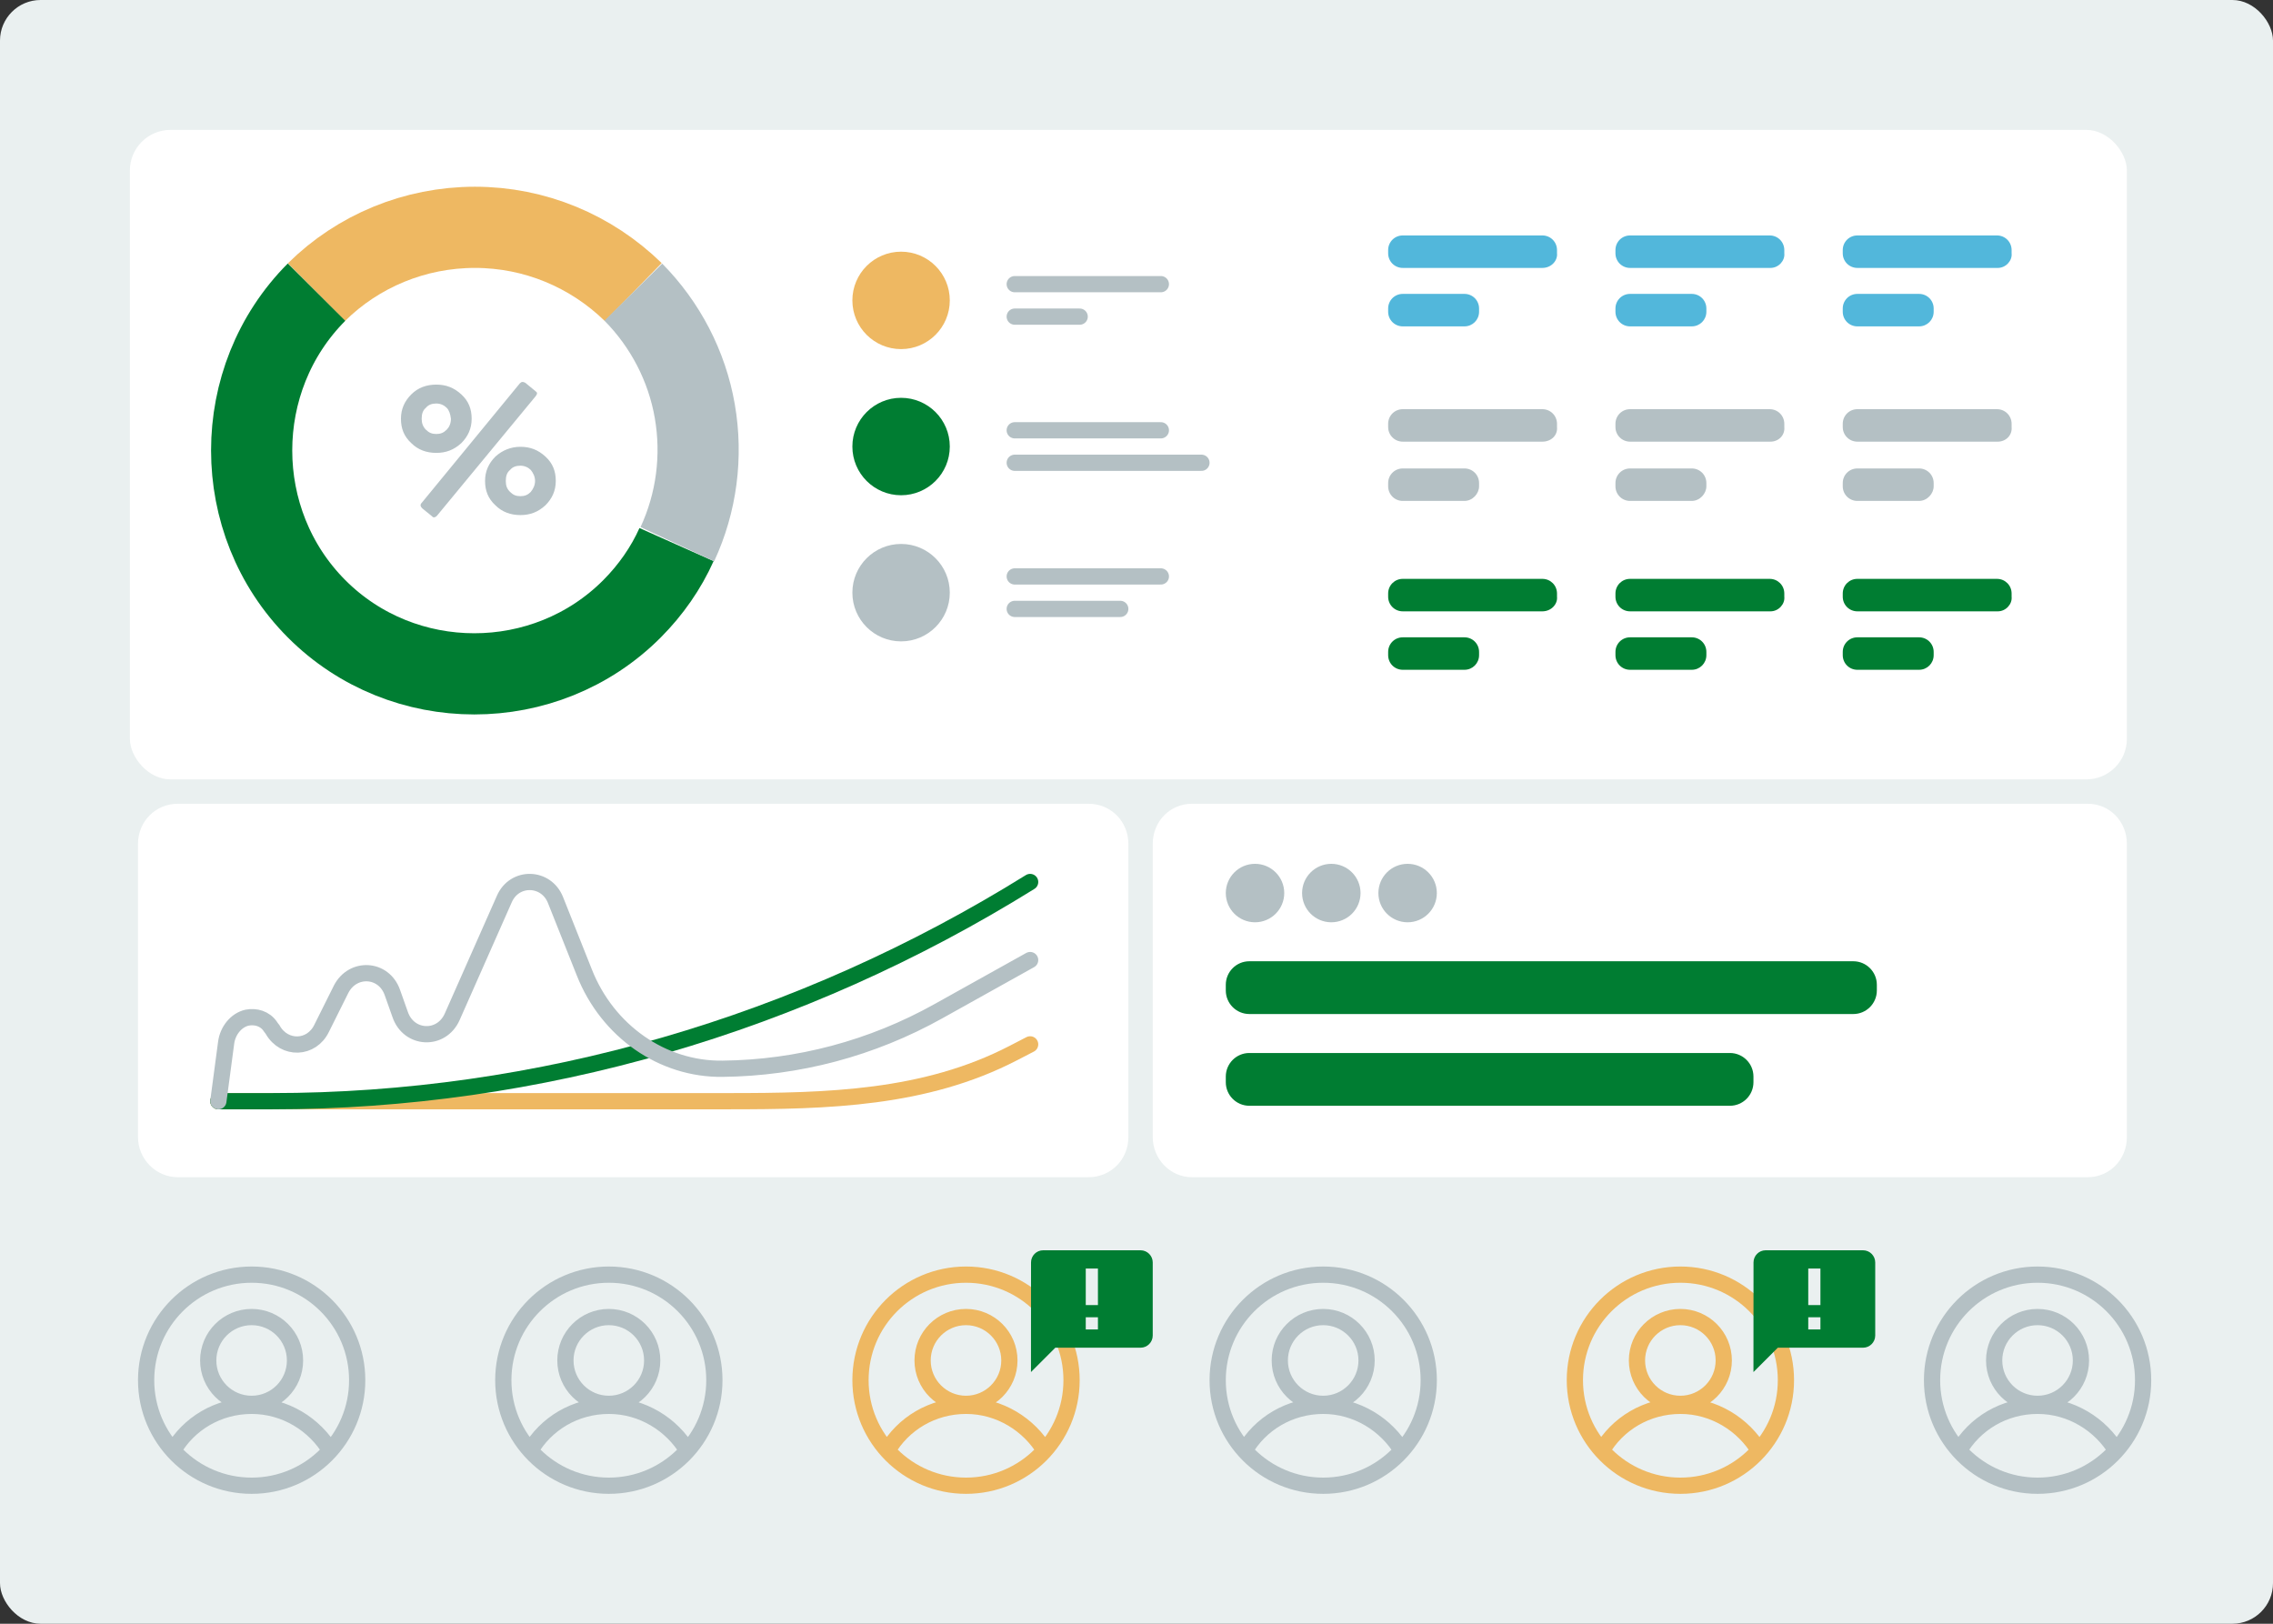 <svg width="280" height="200" viewBox="0 0 280 200" fill="none" xmlns="http://www.w3.org/2000/svg">
<rect x="0" y="0" width="280" height="200" fill="#333333" stroke="none"/>
<rect width="280" height="200" rx="5" fill="#EAF0F0"/>
<path d="M146.835 145H257.165C259.873 145 262 142.824 262 140.054V103.946C262 101.176 259.873 99 257.165 99H146.835C144.127 99 142 101.176 142 103.946V140.054C142 142.725 144.127 145 146.835 145Z" fill="white"/>
<path d="M154.6 113.6C156.588 113.6 158.2 111.988 158.2 110C158.2 108.012 156.588 106.4 154.6 106.4C152.612 106.4 151 108.012 151 110C151 111.988 152.612 113.6 154.6 113.6Z" fill="#B4C0C4"/>
<path d="M163.998 113.6C165.987 113.6 167.598 111.988 167.598 110C167.598 108.012 165.987 106.4 163.998 106.4C162.01 106.4 160.398 108.012 160.398 110C160.398 111.988 162.01 113.6 163.998 113.6Z" fill="#B4C0C4"/>
<path d="M173.397 113.6C175.385 113.6 176.997 111.988 176.997 110C176.997 108.012 175.385 106.4 173.397 106.4C171.409 106.4 169.797 108.012 169.797 110C169.797 111.988 171.409 113.6 173.397 113.6Z" fill="#B4C0C4"/>
<path d="M228.3 124.9H153.9C152.3 124.9 151 123.6 151 122V121.3C151 119.7 152.3 118.4 153.9 118.4H228.3C229.9 118.4 231.2 119.7 231.2 121.3V122C231.2 123.6 229.9 124.9 228.3 124.9Z" fill="#007D32"/>
<path d="M213.1 136.2H153.9C152.3 136.2 151 134.9 151 133.3V132.6C151 131 152.3 129.7 153.9 129.7H213.1C214.7 129.7 216 131 216 132.6V133.3C216 134.9 214.7 136.2 213.1 136.2Z" fill="#007D32"/>
<path d="M21.284 178.748C23.228 175.346 26.873 173.159 31.004 173.159C35.135 173.159 38.779 175.467 40.723 178.748M44 170C44 177.18 38.18 183 31 183C23.82 183 18 177.18 18 170C18 162.82 23.82 157 31 157C38.18 157 44 162.82 44 170ZM36.342 167.57C36.342 170.523 33.949 172.916 30.996 172.916C28.044 172.916 25.65 170.523 25.65 167.57C25.65 164.618 28.044 162.224 30.996 162.224C33.949 162.224 36.342 164.618 36.342 167.57Z" stroke="#B4C0C4" stroke-width="2" stroke-miterlimit="10"/>
<path d="M65.284 178.748C67.228 175.346 70.873 173.159 75.004 173.159C79.135 173.159 82.779 175.467 84.723 178.748M88 170C88 177.18 82.18 183 75 183C67.82 183 62 177.18 62 170C62 162.82 67.82 157 75 157C82.18 157 88 162.82 88 170ZM80.342 167.57C80.342 170.523 77.949 172.916 74.996 172.916C72.044 172.916 69.65 170.523 69.65 167.57C69.65 164.618 72.044 162.224 74.996 162.224C77.949 162.224 80.342 164.618 80.342 167.57Z" stroke="#B4C0C4" stroke-width="2" stroke-miterlimit="10"/>
<path d="M109.284 178.748C111.228 175.346 114.873 173.159 119.004 173.159C123.135 173.159 126.779 175.467 128.723 178.748M132 170C132 177.18 126.18 183 119 183C111.82 183 106 177.18 106 170C106 162.82 111.82 157 119 157C126.18 157 132 162.82 132 170ZM124.342 167.57C124.342 170.523 121.949 172.916 118.996 172.916C116.044 172.916 113.65 170.523 113.65 167.57C113.65 164.618 116.044 162.224 118.996 162.224C121.949 162.224 124.342 164.618 124.342 167.57Z" stroke="#EEB862" stroke-width="2" stroke-miterlimit="10"/>
<path d="M153.284 178.748C155.228 175.346 158.873 173.159 163.004 173.159C167.135 173.159 170.779 175.467 172.723 178.748M176 170C176 177.18 170.18 183 163 183C155.82 183 150 177.18 150 170C150 162.82 155.82 157 163 157C170.18 157 176 162.82 176 170ZM168.342 167.57C168.342 170.523 165.949 172.916 162.996 172.916C160.044 172.916 157.65 170.523 157.65 167.57C157.65 164.618 160.044 162.224 162.996 162.224C165.949 162.224 168.342 164.618 168.342 167.57Z" stroke="#B4C0C4" stroke-width="2" stroke-miterlimit="10"/>
<path d="M197.284 178.748C199.228 175.346 202.873 173.159 207.004 173.159C211.135 173.159 214.779 175.467 216.723 178.748M220 170C220 177.18 214.18 183 207 183C199.82 183 194 177.18 194 170C194 162.82 199.82 157 207 157C214.18 157 220 162.82 220 170ZM212.342 167.57C212.342 170.523 209.949 172.916 206.996 172.916C204.044 172.916 201.65 170.523 201.65 167.57C201.65 164.618 204.044 162.224 206.996 162.224C209.949 162.224 212.342 164.618 212.342 167.57Z" stroke="#EEB862" stroke-width="2" stroke-miterlimit="10"/>
<path d="M241.284 178.748C243.228 175.346 246.873 173.159 251.004 173.159C255.135 173.159 258.779 175.467 260.723 178.748M264 170C264 177.18 258.18 183 251 183C243.82 183 238 177.18 238 170C238 162.82 243.82 157 251 157C258.18 157 264 162.82 264 170ZM256.342 167.57C256.342 170.523 253.949 172.916 250.996 172.916C248.044 172.916 245.65 170.523 245.65 167.57C245.65 164.618 248.044 162.224 250.996 162.224C253.949 162.224 256.342 164.618 256.342 167.57Z" stroke="#B4C0C4" stroke-width="2" stroke-miterlimit="10"/>
<rect x="16" y="16" width="246" height="80" rx="5" fill="white"/>
<path d="M38.984 35.984C44.108 30.91 51.116 28 58.501 28C65.885 28 72.817 30.91 78.017 35.984" stroke="#EEB862" stroke-width="10" stroke-miterlimit="10"/>
<path d="M83.339 67.077C82.063 69.938 80.187 72.648 77.861 74.982C67.206 85.673 49.647 85.673 38.992 74.982C28.336 64.291 28.336 46.675 38.992 35.984" stroke="#007D32" stroke-width="10" stroke-miterlimit="10"/>
<path d="M78.016 35.984C81.951 39.968 84.624 45.08 85.589 50.644C86.554 56.207 85.811 61.92 83.436 67.032" stroke="#B4C0C4" stroke-width="10" stroke-miterlimit="10"/>
<path d="M53.746 47.373C54.947 47.373 55.923 47.749 56.825 48.575C57.726 49.401 58.101 50.377 58.101 51.578C58.101 52.78 57.651 53.756 56.825 54.582C55.923 55.408 54.947 55.783 53.746 55.783C52.544 55.783 51.493 55.408 50.667 54.582C49.766 53.756 49.391 52.78 49.391 51.578C49.391 50.377 49.841 49.401 50.667 48.575C51.493 47.749 52.544 47.373 53.746 47.373ZM64.709 47.148L65.986 48.199C66.211 48.35 66.211 48.5 65.986 48.8L53.896 63.443C53.671 63.743 53.37 63.818 53.22 63.593L52.019 62.617C51.794 62.392 51.718 62.166 51.944 61.941L64.033 47.223C64.259 46.998 64.409 46.998 64.709 47.148ZM55.022 50.227C54.722 49.926 54.272 49.701 53.746 49.701C53.22 49.701 52.77 49.851 52.469 50.227C52.094 50.527 51.944 50.978 51.944 51.578C51.944 52.104 52.094 52.555 52.469 52.93C52.845 53.306 53.22 53.456 53.746 53.456C54.272 53.456 54.647 53.306 55.022 52.93C55.323 52.63 55.548 52.179 55.548 51.578C55.473 50.978 55.323 50.527 55.022 50.227ZM64.108 55.033C65.31 55.033 66.286 55.408 67.187 56.234C68.088 57.06 68.464 58.036 68.464 59.238C68.464 60.439 68.013 61.415 67.187 62.241C66.286 63.067 65.31 63.443 64.108 63.443C62.907 63.443 61.856 63.067 61.03 62.241C60.129 61.415 59.753 60.439 59.753 59.238C59.753 58.036 60.204 57.06 61.03 56.234C61.856 55.483 62.907 55.033 64.108 55.033ZM65.385 57.886C65.085 57.586 64.634 57.36 64.108 57.36C63.583 57.36 63.132 57.511 62.832 57.886C62.456 58.186 62.306 58.637 62.306 59.238C62.306 59.838 62.456 60.214 62.832 60.589C63.207 60.965 63.583 61.115 64.108 61.115C64.634 61.115 65.01 60.965 65.385 60.589C65.685 60.214 65.911 59.763 65.911 59.238C65.911 58.712 65.685 58.261 65.385 57.886Z" fill="#B4C0C4"/>
<path d="M21.915 145H134.085C136.837 145 139 142.824 139 140.054V103.946C139 101.176 136.837 99 134.085 99H21.915C19.163 99 17 101.176 17 103.946V140.054C17 142.725 19.163 145 21.915 145Z" fill="white"/>
<path d="M126.898 128.637L124.803 129.721C113.946 135.341 101.946 135.637 89.756 135.637H26.898" stroke="#EEB862" stroke-width="2" stroke-miterlimit="10" stroke-linecap="round"/>
<path d="M26.898 135.637H33.489C66.344 135.637 98.532 126.268 126.898 108.637" stroke="#007D32" stroke-width="2" stroke-miterlimit="10" stroke-linecap="round" stroke-linejoin="round"/>
<path d="M26.898 135.637L27.855 128.444C28.047 126.945 29.099 125.646 30.439 125.347C31.492 125.147 32.64 125.447 33.31 126.446C33.406 126.546 33.501 126.745 33.597 126.845C35.032 129.343 38.382 129.243 39.626 126.646L42.018 121.85C43.453 119.053 47.281 119.253 48.334 122.25L49.291 124.947C50.343 128.044 54.363 128.244 55.702 125.247L62.114 110.761C63.358 107.863 67.281 107.963 68.43 110.86L71.97 119.752C74.841 127.045 81.635 131.741 89.004 131.641C98.286 131.541 107.377 129.143 115.607 124.547L126.898 118.253" stroke="#B4C0C4" stroke-width="2" stroke-miterlimit="10" stroke-linecap="round"/>
<path d="M190 75.3H172.8C171.8 75.3 171 74.5 171 73.5V73.1C171 72.1 171.8 71.3 172.8 71.3H190C191 71.3 191.8 72.1 191.8 73.1V73.5C191.9 74.4 191.1 75.3 190 75.3Z" fill="#007D32"/>
<path d="M180.4 82.5H172.8C171.8 82.5 171 81.7 171 80.7V80.3C171 79.3 171.8 78.5 172.8 78.5H180.4C181.4 78.5 182.2 79.3 182.2 80.3V80.7C182.2 81.7 181.4 82.5 180.4 82.5Z" fill="#007D32"/>
<path d="M218.1 75.3H200.8C199.8 75.3 199 74.5 199 73.5V73.1C199 72.1 199.8 71.3 200.8 71.3H218C219 71.3 219.8 72.1 219.8 73.1V73.5C219.9 74.4 219.1 75.3 218.1 75.3Z" fill="#007D32"/>
<path d="M208.4 82.5H200.8C199.8 82.5 199 81.7 199 80.7V80.3C199 79.3 199.8 78.5 200.8 78.5H208.4C209.4 78.5 210.2 79.3 210.2 80.3V80.7C210.2 81.7 209.4 82.5 208.4 82.5Z" fill="#007D32"/>
<path d="M246.1 75.3H228.8C227.8 75.3 227 74.5 227 73.5V73.1C227 72.1 227.8 71.3 228.8 71.3H246C247 71.3 247.8 72.1 247.8 73.1V73.5C247.9 74.4 247.1 75.3 246.1 75.3Z" fill="#007D32"/>
<path d="M236.4 82.5H228.8C227.8 82.5 227 81.7 227 80.7V80.3C227 79.3 227.8 78.5 228.8 78.5H236.4C237.4 78.5 238.2 79.3 238.2 80.3V80.7C238.2 81.7 237.4 82.5 236.4 82.5Z" fill="#007D32"/>
<path d="M190 33H172.8C171.8 33 171 32.2 171 31.2V30.8C171 29.8 171.8 29 172.8 29H190C191 29 191.8 29.8 191.8 30.8V31.2C191.9 32.1 191.1 33 190 33Z" fill="#52B7DB"/>
<path d="M180.4 40.2H172.8C171.8 40.2 171 39.4 171 38.4V38C171 37 171.8 36.2 172.8 36.2H180.4C181.4 36.2 182.2 37 182.2 38V38.4C182.2 39.4 181.4 40.2 180.4 40.2Z" fill="#52B7DB"/>
<path d="M218.1 33H200.8C199.8 33 199 32.2 199 31.2V30.8C199 29.8 199.8 29 200.8 29H218C219 29 219.8 29.8 219.8 30.8V31.2C219.9 32.1 219.1 33 218.1 33Z" fill="#52B7DB"/>
<path d="M208.4 40.2H200.8C199.8 40.2 199 39.4 199 38.4V38C199 37 199.8 36.2 200.8 36.2H208.4C209.4 36.2 210.2 37 210.2 38V38.4C210.2 39.4 209.4 40.2 208.4 40.2Z" fill="#52B7DB"/>
<path d="M246.1 33H228.8C227.8 33 227 32.2 227 31.2V30.8C227 29.8 227.8 29 228.8 29H246C247 29 247.8 29.8 247.8 30.8V31.2C247.9 32.1 247.1 33 246.1 33Z" fill="#52B7DB"/>
<path d="M236.4 40.2H228.8C227.8 40.2 227 39.4 227 38.4V38C227 37 227.8 36.2 228.8 36.2H236.4C237.4 36.2 238.2 37 238.2 38V38.4C238.2 39.4 237.4 40.2 236.4 40.2Z" fill="#52B7DB"/>
<path d="M190 54.4H172.8C171.8 54.4 171 53.6 171 52.6V52.2C171 51.2 171.8 50.4 172.8 50.4H190C191 50.4 191.8 51.2 191.8 52.2V52.6C191.9 53.6 191.1 54.4 190 54.4Z" fill="#B4C0C4"/>
<path d="M180.4 61.7H172.8C171.8 61.7 171 60.9 171 59.9V59.5C171 58.5 171.8 57.7 172.8 57.7H180.4C181.4 57.7 182.2 58.5 182.2 59.5V59.9C182.2 60.8 181.4 61.7 180.4 61.7Z" fill="#B4C0C4"/>
<path d="M218.1 54.4H200.8C199.8 54.4 199 53.6 199 52.6V52.2C199 51.2 199.8 50.4 200.8 50.4H218C219 50.4 219.8 51.2 219.8 52.2V52.6C219.9 53.6 219.1 54.4 218.1 54.4Z" fill="#B4C0C4"/>
<path d="M208.4 61.7H200.8C199.8 61.7 199 60.9 199 59.9V59.5C199 58.5 199.8 57.7 200.8 57.7H208.4C209.4 57.7 210.2 58.5 210.2 59.5V59.9C210.2 60.8 209.4 61.7 208.4 61.7Z" fill="#B4C0C4"/>
<path d="M246.1 54.4H228.8C227.8 54.4 227 53.6 227 52.6V52.2C227 51.2 227.8 50.4 228.8 50.4H246C247 50.4 247.8 51.2 247.8 52.2V52.6C247.9 53.6 247.1 54.4 246.1 54.4Z" fill="#B4C0C4"/>
<path d="M236.4 61.7H228.8C227.8 61.7 227 60.9 227 59.9V59.5C227 58.5 227.8 57.7 228.8 57.7H236.4C237.4 57.7 238.2 58.5 238.2 59.5V59.9C238.2 60.8 237.4 61.7 236.4 61.7Z" fill="#B4C0C4"/>
<path d="M229.5 154H217.5C216.675 154 216.007 154.675 216.007 155.5L216 169L219 166H229.5C230.325 166 231 165.325 231 164.5V155.5C231 154.675 230.325 154 229.5 154ZM224.25 160.75H222.75V156.25H224.25V160.75ZM224.25 163.75H222.75V162.25H224.25V163.75Z" fill="#007D32"/>
<path d="M140.5 154H128.5C127.675 154 127.007 154.675 127.007 155.5L127 169L130 166H140.5C141.325 166 142 165.325 142 164.5V155.5C142 154.675 141.325 154 140.5 154ZM135.25 160.75H133.75V156.25H135.25V160.75ZM135.25 163.75H133.75V162.25H135.25V163.75Z" fill="#007D32"/>
<path d="M125 35H143" stroke="#B4C0C4" stroke-width="2" stroke-linecap="round"/>
<path d="M125 39H133" stroke="#B4C0C4" stroke-width="2" stroke-linecap="round"/>
<circle cx="111" cy="37" r="6" fill="#EEB862"/>
<path d="M125 53H143" stroke="#B4C0C4" stroke-width="2" stroke-linecap="round"/>
<path d="M125 57H148" stroke="#B4C0C4" stroke-width="2" stroke-linecap="round"/>
<circle cx="111" cy="55" r="6" fill="#007D32"/>
<path d="M125 71H143" stroke="#B4C0C4" stroke-width="2" stroke-linecap="round"/>
<path d="M125 75H138" stroke="#B4C0C4" stroke-width="2" stroke-linecap="round"/>
<circle cx="111" cy="73" r="6" fill="#B4C0C4"/>
</svg>
